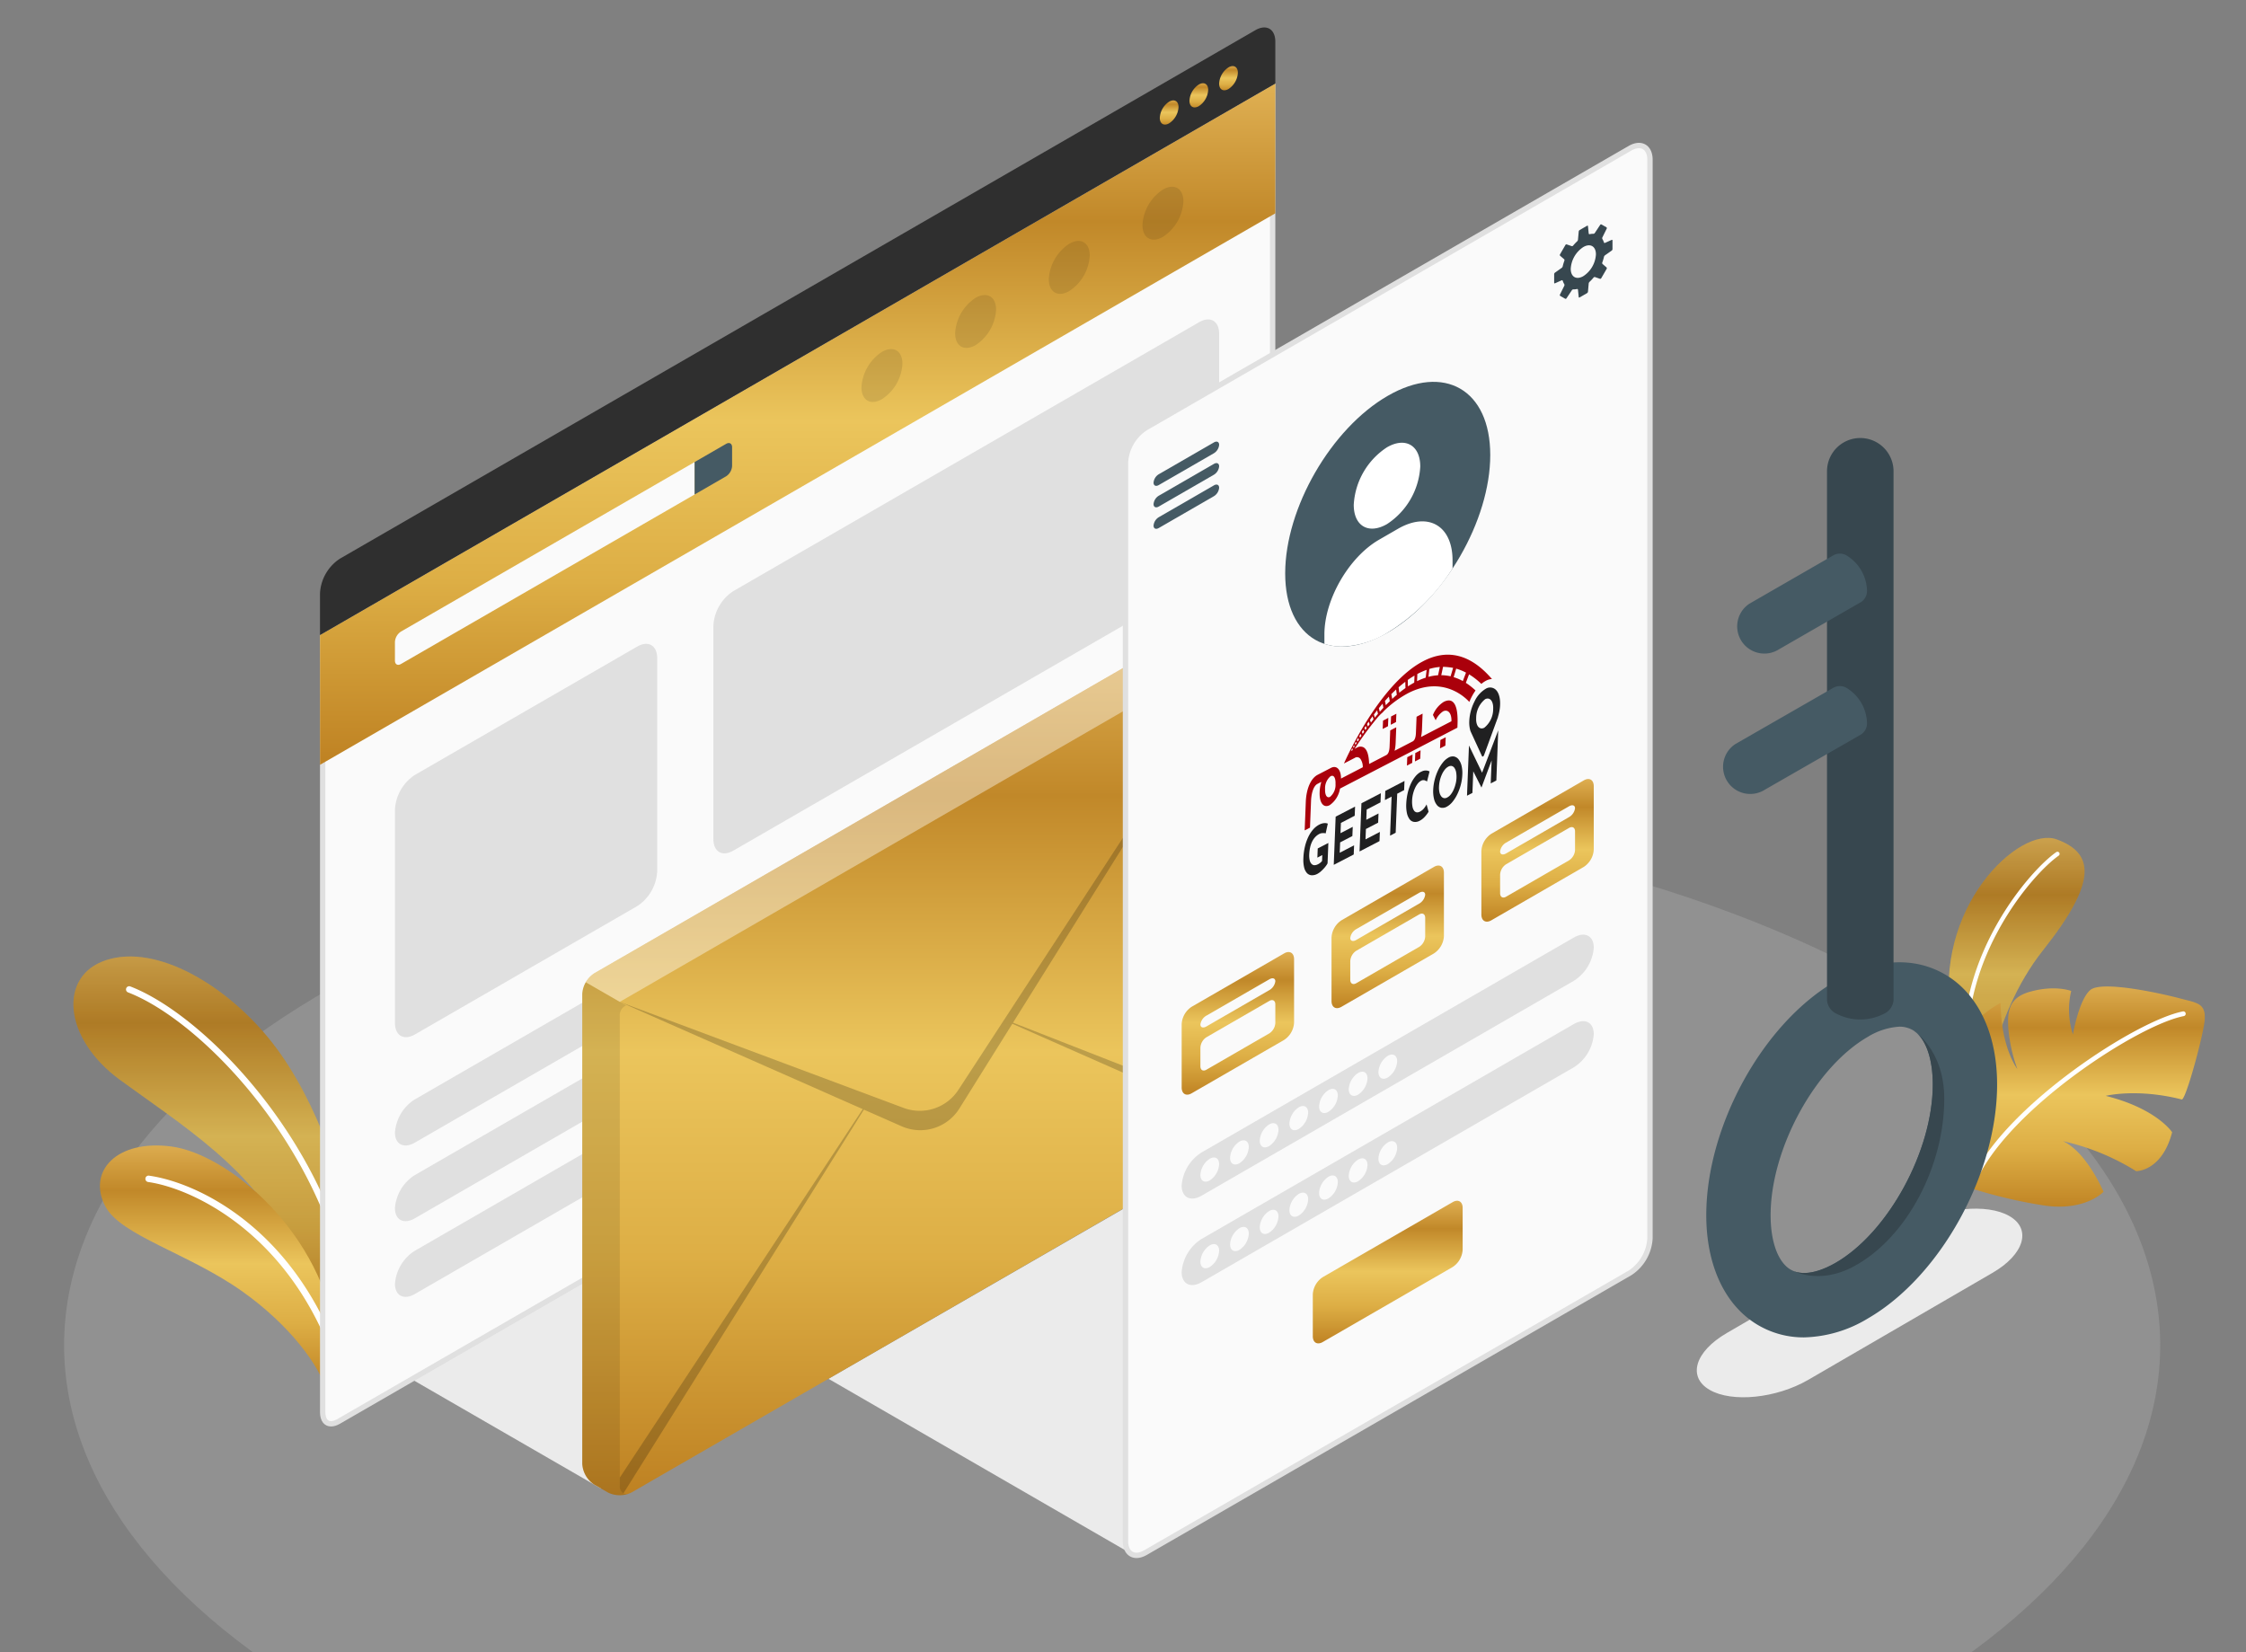 <svg xmlns="http://www.w3.org/2000/svg" xmlns:xlink="http://www.w3.org/1999/xlink" width="490.684" height="361" viewBox="0 0 490.684 361"><rect x="0" y="0" width="490.684" height="361" fill="#808080" stroke="none"/><defs><clipPath id="a"><rect x="-14" y="-6" width="490.684" height="361" fill="none"/></clipPath><linearGradient id="b" x1="0.5" x2="0.5" y2="1" gradientUnits="objectBoundingBox"><stop offset="0" stop-color="#e0b154"/><stop offset="0.204" stop-color="#c18829"/><stop offset="0.495" stop-color="#ebc55c"/><stop offset="0.73" stop-color="#ddae45"/><stop offset="1" stop-color="#be8122"/></linearGradient></defs><g transform="translate(14 6)" clip-path="url(#a)" style="isolation:isolate"><g transform="translate(-198.89 -330)"><g transform="translate(198.89 330)"><g transform="translate(0 170.864)"><path d="M85.952,419.488c89.419,45.718,234.4,45.719,323.816,0s89.42-119.841,0-165.559-234.4-45.719-323.817,0S-3.469,373.77,85.952,419.488Z" transform="translate(-18.886 -219.641)" fill="#f5f5f5" opacity="0.15"/></g><g transform="translate(76.37 257.221)"><path d="M375.752,345.805c4.9,2.829,14.532,1.855,21.512-2.175L437.5,320.263c6.98-4.03,8.657-9.6,3.746-12.43S426.7,305.969,419.716,310l-40.2,23.377C372.536,337.413,370.852,342.975,375.752,345.805Z" transform="translate(-92.615 -305.352)" fill="#ebebeb"/><path d="M135.614,367.251,94.691,343.623,135.614,320Z" transform="translate(-94.691 -305.249)" fill="#ebebeb"/><path d="M250.608,381.5l-65.959-38.106,65.975-38.031Z" transform="translate(-94.02 -305.358)" fill="#ebebeb"/></g><g transform="translate(2.039 177.068)"><g transform="translate(0 25.912)"><path d="M80.8,312.518c.115-9.572-6.57-29.481-16.353-42.029s-25.291-21.823-36.43-18.162c-10.375,3.41-9.419,16.979,3.009,26.111s31.136,20.643,36.461,36.235l11.338,19.19Z" transform="translate(-20.911 -251.519)" fill="url(#b)"/><path d="M80.8,312.518c.115-9.572-6.57-29.481-16.353-42.029s-25.291-21.823-36.43-18.162c-10.375,3.41-9.419,16.979,3.009,26.111s31.136,20.643,36.461,36.235l11.338,19.19Z" transform="translate(-20.911 -251.519)" opacity="0.1"/><g transform="translate(11.49 6.494)"><path d="M81.268,325.577a.7.7,0,0,1-.624-.57c-6.017-32.752-32.13-59.629-47.881-65.686a.7.7,0,0,1-.4-.9.692.692,0,0,1,.9-.4c16.05,6.173,42.646,33.491,48.754,66.739a.7.7,0,0,1-.561.814A.682.682,0,0,1,81.268,325.577Z" transform="translate(-32.316 -257.965)" fill="#fff"/></g><g transform="translate(5.791 41.299)"><path d="M76.187,346.175c-1.474-5.4-7.939-14.357-18.48-21.82-11.661-8.255-26.5-12.165-29.852-18.521-4.03-7.635,2.45-14.726,14.511-13.084s33.1,18.379,36.2,43.232Z" transform="translate(-26.659 -292.512)" fill="url(#b)"/><g transform="translate(9.935 6.586)"><path d="M78.518,340.509a.7.7,0,0,1-.6-.469c-9.684-28.113-30.922-38.195-40.8-39.6a.7.7,0,0,1-.594-.791.69.69,0,0,1,.791-.594c10.922,1.551,32.041,11.833,41.926,40.528a.7.7,0,0,1-.726.925Z" transform="translate(-36.52 -299.049)" fill="#fff"/></g></g></g><g transform="translate(409.377)"><g transform="translate(0.308)"><path d="M434.98,285.465s1.343-20.18,13.236-35.161,11.162-21.15,2.961-24.174-27.247,15.03-23.008,39.208S434.98,285.465,434.98,285.465Z" transform="translate(-427.561 -225.798)" fill="url(#b)"/><path d="M434.98,285.465s1.343-20.18,13.236-35.161,11.162-21.15,2.961-24.174-27.247,15.03-23.008,39.208S434.98,285.465,434.98,285.465Z" transform="translate(-427.561 -225.798)" opacity="0.1"/><g transform="translate(3.232 3.031)"><path d="M431.323,273.915a.468.468,0,0,1-.467-.439c-1.389-22.224,14.3-40.458,20.18-44.584a.468.468,0,0,1,.538.767c-5.76,4.047-21.148,21.934-19.784,43.759a.469.469,0,0,1-.438.5Z" transform="translate(-430.769 -228.807)" fill="#fff"/></g></g><g transform="translate(0 32.473)"><path d="M431.749,301.89a106.467,106.467,0,0,0,16.376,3.941c9.209,1.459,13.273-2.946,13.273-2.946s-3.626-8.637-8.856-11.061a51.392,51.392,0,0,1,15.983,6.557s5.624.085,7.862-8.5c0,0-3.333-5.165-14.511-7.955,0,0,6.8-1.712,16.6.788.735.292,3.868-10.8,4.816-15.925s-1.11-5.065-5.1-6.131-17.211-4.035-19.71-1.84-3.768,9.7-3.768,9.7a17.7,17.7,0,0,1-.375-9.514s-3.592-1.4-9.166.218c-4.559,1.326-4.782,4.429-4.575,7.935a34.277,34.277,0,0,0,1.974,8.9s-3.554-4.556-3.664-14.432c0,0-9.33,4.635-10.923,13.9C427.126,280.532,425.9,295.237,431.749,301.89Z" transform="translate(-427.256 -258.031)" fill="url(#b)"/><g transform="translate(5.735 5.434)"><path d="M433.466,300.048a.517.517,0,0,0,.466-.293c7.432-15.439,35.062-33.38,44.959-35.3a.518.518,0,1,0-.2-1.018C468.633,265.39,440.549,283.62,433,299.307a.515.515,0,0,0,.242.69A.508.508,0,0,0,433.466,300.048Z" transform="translate(-432.949 -263.424)" fill="#fff"/></g></g></g></g><g transform="translate(55.912 0)"><g transform="translate(-74.385 -49.951)" fill="#fafafa" stroke-miterlimit="10"><path d="M 76.798 355.037 C 75.653 355.036 74.97 354.091 74.97 352.507 L 74.97 183.041 L 282.509 63.217 L 282.511 232.007 C 282.511 233.252 282.085 234.675 281.311 236.014 C 280.537 237.354 279.518 238.435 278.44 239.057 L 78.455 354.519 C 77.868 354.858 77.295 355.037 76.798 355.037 Z" stroke="none"/><path d="M 76.799 355.621 L 76.799 354.452 C 77.193 354.452 77.665 354.3 78.162 354.012 L 278.147 238.55 C 280.195 237.368 281.926 234.372 281.926 232.007 L 281.924 64.23 L 75.555 183.379 L 75.555 352.507 C 75.555 353.183 75.702 353.74 75.969 354.075 C 76.172 354.328 76.443 354.452 76.799 354.452 L 76.799 355.621 M 76.798 355.621 C 75.367 355.621 74.385 354.48 74.385 352.507 L 74.385 182.703 L 283.094 62.204 L 283.096 232.007 C 283.096 234.789 281.142 238.172 278.732 239.563 L 78.747 355.025 C 78.047 355.43 77.385 355.621 76.798 355.621 Z" stroke="none" fill="#e0e0e0"/></g><path d="M74.385,182.7v28.354L283.092,90.56l0-28.356Z" transform="translate(-74.385 -49.951)" fill="url(#b)"/><path d="M90.632,183.6v4.066c0,.831.589,1.171,1.31.756l64.167-37.047V144.29L91.941,181.337A2.9,2.9,0,0,0,90.632,183.6Z" transform="translate(-74.263 -49.339)" fill="#fafafa"/><path d="M162.5,140.35c.722-.417,1.309-.079,1.309.756v4.066a2.894,2.894,0,0,1-1.309,2.267l-6.877,3.97v-7.088Z" transform="translate(-73.779 -49.37)" fill="#455a64"/><path d="M74.385,173.654a9.642,9.642,0,0,1,4.362-7.556L278.731,50.637c2.41-1.39,4.362-.263,4.362,2.519v9.139L74.385,182.794Z" transform="translate(-74.385 -50.042)" fill="#2f2f2f"/><g transform="translate(183.468 8.439)"><path d="M258.539,66.138a4.523,4.523,0,0,0-2.045,3.544c0,1.3.916,1.835,2.045,1.182a4.524,4.524,0,0,0,2.047-3.544C260.586,66.014,259.67,65.485,258.539,66.138Z" transform="translate(-256.494 -58.363)" fill="url(#b)"/><path d="M264.974,62.418a4.522,4.522,0,0,0-2.046,3.544c0,1.3.916,1.834,2.046,1.182A4.523,4.523,0,0,0,267.02,63.6C267.02,62.294,266.1,61.765,264.974,62.418Z" transform="translate(-256.446 -58.391)" fill="url(#b)"/><path d="M271.408,58.7a4.52,4.52,0,0,0-2.046,3.544c0,1.3.916,1.834,2.046,1.182a4.523,4.523,0,0,0,2.046-3.544C273.454,58.574,272.539,58.045,271.408,58.7Z" transform="translate(-256.398 -58.418)" fill="url(#b)"/></g><g transform="translate(118.297 34.809)" opacity="0.1"><path d="M216.588,108.68a9.885,9.885,0,0,0-4.473,7.747c0,2.853,2,4.01,4.473,2.583a9.886,9.886,0,0,0,4.472-7.747C221.06,108.41,219.058,107.253,216.588,108.68Z" transform="translate(-191.654 -84.418)"/><path d="M196.278,120.406a9.886,9.886,0,0,0-4.472,7.747c0,2.853,2,4.01,4.472,2.583a9.885,9.885,0,0,0,4.473-7.747C200.751,120.136,198.748,118.979,196.278,120.406Z" transform="translate(-191.806 -84.331)"/><path d="M236.9,96.953a9.888,9.888,0,0,0-4.473,7.748c0,2.853,2,4.01,4.473,2.583a9.888,9.888,0,0,0,4.473-7.748C241.371,96.684,239.368,95.527,236.9,96.953Z" transform="translate(-191.503 -84.505)"/><path d="M257.209,85.2a9.889,9.889,0,0,0-4.473,7.748c0,2.853,2,4.01,4.473,2.583a9.885,9.885,0,0,0,4.472-7.747C261.681,84.935,259.679,83.778,257.209,85.2Z" transform="translate(-191.351 -84.593)"/></g><path d="M94.994,212.358l48.568-28.041c2.41-1.39,4.363-.263,4.363,2.519v46.631a9.643,9.643,0,0,1-4.363,7.556L95,269.064c-2.409,1.391-4.362.264-4.362-2.519V219.914A9.645,9.645,0,0,1,94.994,212.358Z" transform="translate(-74.263 -49.045)" fill="#e0e0e0"/><path d="M164.053,172.717l101.765-58.757c2.409-1.39,4.362-.263,4.362,2.519v46.631a9.645,9.645,0,0,1-4.362,7.556L164.054,229.422c-2.409,1.391-4.362.264-4.362-2.519V180.272A9.642,9.642,0,0,1,164.053,172.717Z" transform="translate(-73.748 -49.57)" fill="#e0e0e0"/><g transform="translate(16.37 188.985)"><path d="M95,282.838l77.214-44.58c2.409-1.39,4.362-.4,4.362,2.207a9.352,9.352,0,0,1-4.361,7.244L95,292.289c-2.41,1.39-4.362.4-4.362-2.207A9.353,9.353,0,0,1,95,282.838Z" transform="translate(-90.633 -237.628)" fill="#e0e0e0"/><path d="M95,299.252l77.214-44.579c2.409-1.391,4.362-.4,4.362,2.206a9.352,9.352,0,0,1-4.361,7.244L95,308.7c-2.41,1.391-4.362.4-4.362-2.206A9.353,9.353,0,0,1,95,299.252Z" transform="translate(-90.633 -237.505)" fill="#e0e0e0"/><path d="M95,315.667l77.214-44.58c2.409-1.391,4.362-.4,4.362,2.206a9.349,9.349,0,0,1-4.361,7.244L95,325.117c-2.41,1.391-4.362.4-4.362-2.206A9.35,9.35,0,0,1,95,315.667Z" transform="translate(-90.633 -237.383)" fill="#e0e0e0"/></g></g><g transform="translate(113.201 128.725)"><g transform="translate(0 0)"><g transform="translate(0.004 0.001)"><path d="M131.253,260.284a5.784,5.784,0,0,1,2.617-4.534l133.9-77.309a5.785,5.785,0,0,1,5.235,0l2.95,1.7a5.784,5.784,0,0,1,2.617,4.534V287.317a5.809,5.809,0,0,1-2.617,4.534l-133.9,77.309a5.813,5.813,0,0,1-5.235,0l-2.95-1.7a5.809,5.809,0,0,1-2.617-4.534Z" transform="translate(-131.253 -177.815)" fill="url(#b)"/></g><path d="M132.011,257.706l7.429,4.284L277.8,182.1a5.412,5.412,0,0,0-1.845-1.956l-2.96-1.7a5.718,5.718,0,0,0-5.225,0l-133.9,77.3A5.327,5.327,0,0,0,132.011,257.706Z" transform="translate(-131.243 -177.814)" fill="#fff" opacity="0.4"/><path d="M131.249,259.689V362.326a5.772,5.772,0,0,0,2.625,4.533l2.947,1.709a4.2,4.2,0,0,0,.718.322,5.655,5.655,0,0,0,1.077.248,6.411,6.411,0,0,0,2.067-.074c.173-.036.348-.087.508-.136a2.36,2.36,0,0,0,.31-.124,1.552,1.552,0,0,1-1.251-.024,1.813,1.813,0,0,1-.8-1.722V264.419a2.294,2.294,0,0,1,1.362-2.228l-1.362-.793-7.429-4.284A5.374,5.374,0,0,0,131.249,259.689Z" transform="translate(-131.249 -177.222)" opacity="0.1"/><path d="M139.385,261.96,201.4,285.127a10.075,10.075,0,0,0,11.962-3.938l9.958-15.256,54.926-84.149L225.3,266.506l53.212,20.825a5.445,5.445,0,0,1-.817,2.612l-52.544-23.2L213.58,285.263a10.077,10.077,0,0,1-12.617,3.876l-8.24-3.637L140.19,369.34a1.813,1.813,0,0,1-.8-1.722V365.91l53.081-80.52Z" transform="translate(-131.188 -177.784)" opacity="0.2"/></g></g><g transform="translate(231.883 25.797)"><path d="M249.052,144.918V380.567c0,2.782,1.953,3.909,4.362,2.519l105.863-61.119a9.644,9.644,0,0,0,4.362-7.556V78.762c0-2.782-1.953-3.909-4.362-2.519L253.414,137.362A9.645,9.645,0,0,0,249.052,144.918Z" transform="translate(-249.052 -75.648)" fill="#fafafa" stroke="#e0e0e0" stroke-miterlimit="10" stroke-width="1.17"/><path d="M255.142,148.83a2.392,2.392,0,0,1,1.133-1.837l12.059-6.959c.627-.362,1.134-.126,1.134.526a2.391,2.391,0,0,1-1.134,1.837l-12.059,6.96C255.65,149.718,255.142,149.482,255.142,148.83Z" transform="translate(-249.007 -75.169)" fill="#455a64"/><path d="M255.142,153.488a2.392,2.392,0,0,1,1.133-1.836l12.059-6.96c.627-.362,1.134-.126,1.134.526a2.391,2.391,0,0,1-1.134,1.837l-12.059,6.96C255.65,154.376,255.142,154.14,255.142,153.488Z" transform="translate(-249.007 -75.134)" fill="#455a64"/><path d="M255.142,158.146a2.392,2.392,0,0,1,1.133-1.837l12.059-6.96c.627-.362,1.134-.126,1.134.526a2.391,2.391,0,0,1-1.134,1.837l-12.059,6.96C255.65,159.034,255.142,158.8,255.142,158.146Z" transform="translate(-249.007 -75.099)" fill="#455a64"/><path d="M354.759,98.141V96.259a.122.122,0,0,0-.185-.12l-1.451.654a.173.173,0,0,1-.242-.112,3.179,3.179,0,0,0-.323-.719.4.4,0,0,1-.021-.352l.966-1.949a.217.217,0,0,0-.086-.283l-1.049-.606a.222.222,0,0,0-.289.067l-1.2,1.812a.4.4,0,0,1-.315.156,3.264,3.264,0,0,0-.785.081.173.173,0,0,1-.218-.154l-.159-1.583a.121.121,0,0,0-.2-.1l-1.629.941a.438.438,0,0,0-.194.3l-.163,1.813a.607.607,0,0,1-.169.339,9.747,9.747,0,0,0-.906.958.312.312,0,0,1-.32.091l-1.046-.365a.255.255,0,0,0-.294.109l-1.2,2.075a.255.255,0,0,0,.052.308l.839.723a.31.31,0,0,1,.082.322,9.861,9.861,0,0,0-.377,1.263.61.61,0,0,1-.209.316L342.18,103.3a.44.44,0,0,0-.166.32V105.5a.121.121,0,0,0,.185.12l1.451-.654a.173.173,0,0,1,.242.112,3.167,3.167,0,0,0,.323.719.4.4,0,0,1,.021.352l-.966,1.949a.219.219,0,0,0,.086.284l1.049.605a.222.222,0,0,0,.289-.067l1.205-1.812a.4.4,0,0,1,.315-.156,3.263,3.263,0,0,0,.785-.081.173.173,0,0,1,.218.154l.159,1.583a.121.121,0,0,0,.2.1l1.629-.941a.439.439,0,0,0,.194-.3l.163-1.813a.609.609,0,0,1,.17-.339,9.869,9.869,0,0,0,.9-.958.312.312,0,0,1,.32-.091l1.046.365a.255.255,0,0,0,.294-.109l1.2-2.074a.256.256,0,0,0-.052-.309l-.839-.723a.31.31,0,0,1-.081-.322,9.86,9.86,0,0,0,.377-1.263.61.61,0,0,1,.209-.316l1.489-1.048A.44.44,0,0,0,354.759,98.141Zm-6.372,5.918c-1.521.878-2.753.166-2.753-1.59a6.086,6.086,0,0,1,2.753-4.769c1.52-.878,2.752-.166,2.752,1.59A6.087,6.087,0,0,1,348.387,104.059Z" transform="translate(-248.359 -75.52)" fill="#37474f"/><g transform="translate(34.897 51.633)"><path d="M306.087,144.223c12.37-7.141,22.4-1.352,22.4,12.931s-10.027,31.65-22.4,38.792-22.4,1.352-22.4-12.931S293.718,151.365,306.087,144.223Z" transform="translate(-283.691 -141.164)" fill="#455a64"/><path d="M305.819,155.365c4.013-2.317,7.267-.439,7.267,4.194a16.063,16.063,0,0,1-7.267,12.586c-4.013,2.316-7.266.438-7.266-4.2A16.059,16.059,0,0,1,305.819,155.365Z" transform="translate(-283.58 -141.066)" fill="#fff"/><path d="M320.186,179.946c0-7.613-5.346-10.7-11.937-6.892l-4.122,2.379c-6.592,3.806-11.937,13.064-11.937,20.676v2.076a12.245,12.245,0,0,0,3.849.594,20.2,20.2,0,0,0,9.985-3.06,44.123,44.123,0,0,0,14.163-14.009Z" transform="translate(-283.628 -140.938)" fill="#fff"/></g><path d="M331.6,227.8l13.752-7.94c.722-.417,1.308-.227,1.308.426a2.62,2.62,0,0,1-1.308,1.937l-13.752,7.94c-.722.417-1.309.227-1.309-.426A2.624,2.624,0,0,1,331.6,227.8Z" transform="translate(-248.446 -74.574)" fill="#37474f"/><g transform="translate(12.278 176.219)"><path d="M263.42,262.519l20.192-11.658c1.2-.7,2.181-.132,2.181,1.259v13.865a4.819,4.819,0,0,1-2.181,3.778L263.42,281.419c-1.2.7-2.181.132-2.181-1.259V266.3A4.822,4.822,0,0,1,263.42,262.519Z" transform="translate(-261.239 -250.562)" fill="url(#b)"/><path d="M266.611,264.413l13.751-7.94c.722-.417,1.309-.227,1.309.426a2.624,2.624,0,0,1-1.309,1.937l-13.751,7.94c-.723.417-1.309.226-1.309-.426A2.618,2.618,0,0,1,266.611,264.413Z" transform="translate(-261.209 -250.52)" fill="#fafafa"/><path d="M265.3,271.371v4.065c0,.834.585,1.173,1.309.756l13.751-7.94a2.894,2.894,0,0,0,1.309-2.267v-4.066c0-.834-.586-1.173-1.309-.756L266.611,269.1A2.89,2.89,0,0,0,265.3,271.371Z" transform="translate(-261.209 -250.485)" fill="#fafafa"/></g><g transform="translate(45.016 157.318)"><path d="M295.916,243.757,316.108,232.1c1.2-.7,2.181-.132,2.181,1.259v13.865A4.822,4.822,0,0,1,316.108,251l-20.192,11.657c-1.2.7-2.181.132-2.181-1.259V247.535A4.823,4.823,0,0,1,295.916,243.757Z" transform="translate(-293.735 -231.801)" fill="url(#b)"/><path d="M299.107,245.652l13.751-7.94c.722-.418,1.309-.227,1.309.425a2.621,2.621,0,0,1-1.309,1.937l-13.751,7.94c-.723.417-1.309.227-1.309-.425A2.618,2.618,0,0,1,299.107,245.652Z" transform="translate(-293.705 -231.759)" fill="#fafafa"/><path d="M297.8,252.61v4.065c0,.834.585,1.173,1.309.756l13.751-7.94a2.894,2.894,0,0,0,1.309-2.267v-4.066c0-.834-.585-1.173-1.309-.756l-13.751,7.94A2.893,2.893,0,0,0,297.8,252.61Z" transform="translate(-293.705 -231.724)" fill="#fafafa"/></g><g transform="translate(77.755 138.416)"><path d="M328.412,224.995,348.6,213.336c1.2-.7,2.181-.131,2.181,1.259V228.46a4.822,4.822,0,0,1-2.181,3.778L328.413,243.9c-1.2.7-2.182.132-2.182-1.259V228.773A4.822,4.822,0,0,1,328.412,224.995Z" transform="translate(-326.231 -213.039)" fill="url(#b)"/><path d="M331.6,226.889l13.751-7.94c.723-.417,1.309-.227,1.309.426a2.618,2.618,0,0,1-1.309,1.937l-13.751,7.94c-.722.417-1.309.227-1.309-.426A2.624,2.624,0,0,1,331.6,226.889Z" transform="translate(-326.201 -212.996)" fill="#fafafa"/><path d="M330.294,233.847v4.065c0,.835.586,1.174,1.309.756l13.751-7.94a2.89,2.89,0,0,0,1.309-2.267V224.4c0-.835-.586-1.173-1.309-.756L331.6,231.58A2.894,2.894,0,0,0,330.294,233.847Z" transform="translate(-326.201 -212.961)" fill="#fafafa"/></g><path d="M265.6,294.365l81.307-46.943c2.409-1.391,4.362-.4,4.362,2.206a9.356,9.356,0,0,1-4.362,7.245L265.6,303.815c-2.409,1.391-4.362.4-4.362-2.206A9.354,9.354,0,0,1,265.6,294.365Z" transform="translate(-248.961 -74.371)" fill="#e0e0e0"/><path d="M265.6,313.126l81.307-46.942c2.409-1.391,4.362-.4,4.362,2.206a9.354,9.354,0,0,1-4.362,7.244L265.6,322.577c-2.409,1.391-4.362.4-4.362-2.206A9.356,9.356,0,0,1,265.6,313.126Z" transform="translate(-248.961 -74.231)" fill="#e0e0e0"/><path d="M291.855,321.184,320.23,304.8c1.2-.7,2.181-.131,2.181,1.259v9.14a4.824,4.824,0,0,1-2.182,3.778L291.855,335.36c-1.2.7-2.181.132-2.181-1.259v-9.139A4.82,4.82,0,0,1,291.855,321.184Z" transform="translate(-248.749 -73.941)" fill="url(#b)"/><g transform="translate(16.37 198.615)"><path d="M267.347,295.393a4.523,4.523,0,0,0-2.046,3.544c0,1.3.917,1.834,2.046,1.182a4.523,4.523,0,0,0,2.046-3.544C269.393,295.269,268.478,294.74,267.347,295.393Z" transform="translate(-265.301 -272.626)" fill="#fafafa"/><path d="M273.781,291.672a4.525,4.525,0,0,0-2.045,3.545c0,1.3.916,1.834,2.045,1.182a4.523,4.523,0,0,0,2.046-3.545C275.827,291.549,274.912,291.02,273.781,291.672Z" transform="translate(-265.253 -272.654)" fill="#fafafa"/><path d="M280.216,287.952a4.523,4.523,0,0,0-2.046,3.544c0,1.306.916,1.835,2.046,1.182a4.523,4.523,0,0,0,2.046-3.544C282.262,287.829,281.345,287.3,280.216,287.952Z" transform="translate(-265.205 -272.681)" fill="#fafafa"/><path d="M286.65,284.232a4.523,4.523,0,0,0-2.046,3.544c0,1.306.916,1.835,2.046,1.182a4.52,4.52,0,0,0,2.046-3.544C288.7,284.109,287.781,283.58,286.65,284.232Z" transform="translate(-265.157 -272.709)" fill="#fafafa"/><path d="M293.084,280.512a4.526,4.526,0,0,0-2.046,3.544c0,1.306.917,1.835,2.046,1.182a4.521,4.521,0,0,0,2.046-3.544C295.13,280.388,294.215,279.859,293.084,280.512Z" transform="translate(-265.109 -272.737)" fill="#fafafa"/><path d="M299.519,276.792a4.522,4.522,0,0,0-2.046,3.544c0,1.3.916,1.835,2.046,1.182a4.525,4.525,0,0,0,2.045-3.544C301.564,276.668,300.649,276.139,299.519,276.792Z" transform="translate(-265.061 -272.765)" fill="#fafafa"/><path d="M305.953,273.072a4.52,4.52,0,0,0-2.046,3.544c0,1.3.916,1.834,2.046,1.182A4.526,4.526,0,0,0,308,274.254C308,272.948,307.082,272.419,305.953,273.072Z" transform="translate(-265.013 -272.792)" fill="#fafafa"/></g><g transform="translate(16.37 217.537)"><path d="M267.347,314.175a4.525,4.525,0,0,0-2.046,3.544c0,1.3.917,1.834,2.046,1.182a4.523,4.523,0,0,0,2.046-3.544C269.393,314.051,268.478,313.522,267.347,314.175Z" transform="translate(-265.301 -291.408)" fill="#fafafa"/><path d="M273.781,310.455A4.522,4.522,0,0,0,271.736,314c0,1.3.916,1.834,2.045,1.182a4.523,4.523,0,0,0,2.046-3.544C275.827,310.331,274.912,309.8,273.781,310.455Z" transform="translate(-265.253 -291.436)" fill="#fafafa"/><path d="M280.216,306.735a4.52,4.52,0,0,0-2.046,3.544c0,1.3.916,1.834,2.046,1.182a4.526,4.526,0,0,0,2.046-3.545C282.262,306.611,281.345,306.082,280.216,306.735Z" transform="translate(-265.205 -291.463)" fill="#fafafa"/><path d="M286.65,303.014a4.523,4.523,0,0,0-2.046,3.544c0,1.306.916,1.835,2.046,1.182A4.52,4.52,0,0,0,288.7,304.2C288.7,302.891,287.781,302.362,286.65,303.014Z" transform="translate(-265.157 -291.491)" fill="#fafafa"/><path d="M293.084,299.294a4.526,4.526,0,0,0-2.046,3.544c0,1.306.917,1.835,2.046,1.182a4.52,4.52,0,0,0,2.046-3.544C295.13,299.171,294.215,298.642,293.084,299.294Z" transform="translate(-265.109 -291.519)" fill="#fafafa"/><path d="M299.519,295.574a4.523,4.523,0,0,0-2.046,3.544c0,1.306.916,1.835,2.046,1.182a4.522,4.522,0,0,0,2.045-3.544C301.564,295.451,300.649,294.921,299.519,295.574Z" transform="translate(-265.061 -291.547)" fill="#fafafa"/><path d="M305.953,291.854a4.522,4.522,0,0,0-2.046,3.544c0,1.306.916,1.834,2.046,1.182A4.525,4.525,0,0,0,308,293.036C308,291.73,307.082,291.2,305.953,291.854Z" transform="translate(-265.013 -291.574)" fill="#fafafa"/></g><g transform="translate(38.861 111.245)"><g transform="translate(0.289)"><path d="M188.079,370.249c4.647-2.412,9.827-2.133,15.007,3.909a2.867,2.867,0,0,0-1.275.348,5.312,5.312,0,0,0-1.041.712,15.69,15.69,0,0,0-2.69-2.094l-.7,1.859a15.079,15.079,0,0,1,2.115,1.672,12.509,12.509,0,0,0-1.356,2.506c-.627-.711-5.623-5.942-13.426-1.892a23.041,23.041,0,0,0-5.267,3.9,2.946,2.946,0,0,1-.517.518l-.158.146q-.294.3-.6.633a68.726,68.726,0,0,0-5.095,6.939l.7-.363a1.5,1.5,0,0,1,1.187,0c.8.4,1.225,1.621,1.284,3.671L180,390.767c.435-.226.678-.851.719-1.861l.138-3.526,1.317-.683-.135,3.446a8.869,8.869,0,0,1-.223,1.682l3.945-2.047c.439-.228.674-.849.713-1.859l.139-3.526,1.316-.683-.135,3.446a9.071,9.071,0,0,1-.213,1.671l6.647-3.449c.072-1.733-.74-2.692-1.827-2.164a4.576,4.576,0,0,0-1.613,1.955c-.116-.239-.312-.615-.595-1.166a5.935,5.935,0,0,1,2.352-2.859c2.165-1.109,3.18.779,3.017,4.909l-.028.726-25.652,13.314a5.491,5.491,0,0,1-2.244,3.615c-1.4.727-2.294-.582-2.2-2.865a8.389,8.389,0,0,1,.369-2.221l-.85.441c-.777.4-1.321,1.825-1.4,3.738l-.228,5.823-1.161.6.244-6.231c.111-2.807,1.065-5.126,2.6-5.92l2.93-1.521c1.233-.612,2.183.412,2.16,2.347l4.764-2.472a3.089,3.089,0,0,0-.511-1.808.9.9,0,0,0-1.238-.241l-2.366,1.228C170.875,392.318,178.3,375.325,188.079,370.249ZM167.722,399.89a3.4,3.4,0,0,0,1.184-2.8c.052-1.316-.366-2.075-1.08-1.7a3.409,3.409,0,0,0-1.2,2.822c-.05,1.28.394,2.046,1.094,1.683m29-25.3.695-1.842a11.048,11.048,0,0,0-2.147-.872l-.556,1.862a10.268,10.268,0,0,1,2.008.852m-2.673-1.041.552-1.846a16.836,16.836,0,0,0-2.2-.226l-.39,1.833a9.774,9.774,0,0,1,2.037.239m-2.735-.226.384-1.809a10.617,10.617,0,0,0-2.287.432l-.2,1.722a10.66,10.66,0,0,1,2.106-.345m-2.707.523.206-1.7a14.561,14.561,0,0,0-1.905.832l-.127.066-.061,1.571a12.868,12.868,0,0,1,1.889-.766m-5.768,3.291c.44-.356.887-.695,1.348-1.02l-.04-1.368c-.5.38-.985.782-1.463,1.2l.15,1.189,0,0m3.267-2.214.06-1.535c-.5.288-1,.617-1.475.958l.034,1.406c.455-.3.914-.574,1.381-.83m-4.806,3.562c.326-.311.66-.605,1-.9l-.152-1.153q-.53.489-1.047,1.014l.2,1.035m-1.407,1.385c.286-.3.579-.592.872-.879l-.194-1c-.289.307-.58.628-.861.945l.183.93m-1.315,1.445c.258-.3.521-.59.792-.888l-.176-.892c-.277.322-.55.648-.813.977l.192.8,0,0m-1.075,1.277c.226-.281.451-.555.686-.834l-.184-.773c-.245.313-.48.62-.712.933l.211.674m-.853,1.084c.184-.238.377-.488.566-.728l-.2-.66c-.194.264-.388.53-.573.789l.2.6m-.647.856.369-.49-.2-.574c-.124.177-.247.356-.366.531l.194.533m-1.138,1.609c.1-.152.2-.3.308-.452l-.188-.451c-.105.169-.206.327-.306.479l.181.426,0,0m.579-.835c.095-.134.19-.262.279-.394l-.181-.518c-.1.152-.2.3-.3.445l.2.467m-1.14,1.667c.095-.141.191-.291.291-.435l-.177-.408c-.1.167-.2.323-.293.48l.178.363m-.544.845c.086-.144.182-.286.278-.443l-.166-.349-.287.484.171.31,0,0m-.449.71c.076-.118.158-.245.234-.378l-.159-.3c-.082.142-.158.275-.23.4l.155.268m-.8,1.371c0-.007.072-.131.206-.365l-.124-.256c-.083.156-.155.294-.213.4l.112.227.014-.007,0,0m.408-.711c.058-.1.119-.2.187-.318l-.147-.259c-.062.111-.12.22-.174.318l.129.261,0,0m-.724.867v-.008l0,.01,0,0" transform="translate(-162.168 -368.832)" fill="#aa000b"/></g><g transform="translate(0 36.797)"><path d="M165.317,411.053a2.836,2.836,0,0,1,1.042-.32,1.715,1.715,0,0,1,.824.106l-.473,2.141a1.035,1.035,0,0,0-.4-.073,2.79,2.79,0,0,0-.5.026,1.613,1.613,0,0,0-.462.148l-.042.021a3.418,3.418,0,0,0-.863.661,4.113,4.113,0,0,0-.683.989,5.5,5.5,0,0,0-.439,1.268,8.574,8.574,0,0,0-.2,1.555,4.53,4.53,0,0,0,.1,1.259,1.713,1.713,0,0,0,.39.788.9.9,0,0,0,.625.3,1.617,1.617,0,0,0,.784-.2l.039-.02.061-.031a2.449,2.449,0,0,0,.426-.286,1.9,1.9,0,0,0,.379-.4l.049-1.273-1.073.558.078-2.006,2.322-1.2-.174,4.449a3.448,3.448,0,0,1-.364.58,6.517,6.517,0,0,1-.559.661,7.834,7.834,0,0,1-.642.611,3.965,3.965,0,0,1-.612.424l-.039.02a2.364,2.364,0,0,1-1.318.307,1.5,1.5,0,0,1-1-.514,2.885,2.885,0,0,1-.6-1.269,7.179,7.179,0,0,1-.149-1.91,13.171,13.171,0,0,1,.359-2.65,10.427,10.427,0,0,1,.769-2.137,7.113,7.113,0,0,1,1.065-1.585,4.65,4.65,0,0,1,1.23-.972Z" transform="translate(-161.839 -410.723)" fill="#202021"/></g><g transform="translate(6.643 33.19)"><path d="M174.057,406.617l-.078,2-3.017,1.566-.088,2.246,2.674-1.388-.079,2.007-2.674,1.388-.089,2.268,3.136-1.627-.079,2.006-4.361,2.263.413-10.527Z" transform="translate(-169.402 -406.617)" fill="#202021"/></g><g transform="translate(12.275 30.265)"><path d="M180.472,403.287l-.078,2-3.021,1.568-.088,2.246,2.674-1.388-.079,2.007-2.674,1.388-.089,2.268,3.136-1.627-.079,2.006-4.361,2.263.413-10.527Z" transform="translate(-175.813 -403.287)" fill="#202021"/></g><g transform="translate(17.816 27.589)"><path d="M186.4,400.241l-.078,2-1.513.785-.335,8.528-1.225.636.335-8.528-1.458.757.078-2Z" transform="translate(-182.121 -400.241)" fill="#202021"/></g><g transform="translate(22.465 25.301)"><path d="M190.739,397.888a1.973,1.973,0,0,1,1.02-.249,1.667,1.667,0,0,1,.762.209l-.557,2.2a1.837,1.837,0,0,0-.54-.275,1.053,1.053,0,0,0-.77.114l-.028.015a2.258,2.258,0,0,0-.691.608,4.7,4.7,0,0,0-.6,1,7.316,7.316,0,0,0-.435,1.273,6.988,6.988,0,0,0-.194,1.4,5.832,5.832,0,0,0,.078,1.32,2.226,2.226,0,0,0,.333.881.88.88,0,0,0,.562.392,1.16,1.16,0,0,0,.73-.143l.033-.018.059-.029a2.783,2.783,0,0,0,.806-.683,5.089,5.089,0,0,0,.562-.855l.434,1.6a5.614,5.614,0,0,1-.39.58,6.243,6.243,0,0,1-.689.778,3.641,3.641,0,0,1-.834.6l-.054.028a1.975,1.975,0,0,1-1.294.222,1.474,1.474,0,0,1-.938-.639,3.591,3.591,0,0,1-.547-1.354,7.9,7.9,0,0,1-.131-1.912,12.835,12.835,0,0,1,.3-2.315,10.608,10.608,0,0,1,.685-2.05,7.287,7.287,0,0,1,1-1.632,4.032,4.032,0,0,1,1.189-1.01l.061-.031Z" transform="translate(-187.413 -397.636)" fill="#202021"/></g><g transform="translate(28.361 22.219)"><path d="M200.327,396.173a6.89,6.89,0,0,1,.166,1.936,10.23,10.23,0,0,1-.329,2.214,11.051,11.051,0,0,1-.762,2.069,8.3,8.3,0,0,1-1.065,1.685,4.2,4.2,0,0,1-1.246,1.052,1.864,1.864,0,0,1-1.214.224,1.639,1.639,0,0,1-.965-.632,3.439,3.439,0,0,1-.614-1.355,7.074,7.074,0,0,1-.165-1.958,10.555,10.555,0,0,1,.329-2.192,11.48,11.48,0,0,1,.748-2.077,8.3,8.3,0,0,1,1.057-1.7,4.128,4.128,0,0,1,1.246-1.069,1.786,1.786,0,0,1,1.212-.207,1.708,1.708,0,0,1,.973.649A3.613,3.613,0,0,1,200.327,396.173Zm-1.3,3.978a6.091,6.091,0,0,0,.1-2.64,2.468,2.468,0,0,0-.365-.872,1.022,1.022,0,0,0-.574-.414,1.137,1.137,0,0,0-.744.135,2.571,2.571,0,0,0-.764.648,5.049,5.049,0,0,0-.637,1.042,7.112,7.112,0,0,0-.643,2.7,4.574,4.574,0,0,0,.095,1.233,2.28,2.28,0,0,0,.374.852,1.03,1.03,0,0,0,.589.407,1.067,1.067,0,0,0,.723-.125l.03-.017.028-.014a2.45,2.45,0,0,0,.723-.625,4.738,4.738,0,0,0,.623-1.036,6.72,6.72,0,0,0,.439-1.275" transform="translate(-194.125 -394.127)" fill="#202021"/></g><g transform="translate(35.751 16.53)"><path d="M209.364,387.65l-.412,10.954-1.23.638.2-5.024L205.7,400.15l-1.791-3.543-.185,4.711-1.184.614.43-10.963,2.866,5.934Z" transform="translate(-202.539 -387.65)" fill="#202021"/></g><g transform="translate(19.088 12.899)"><path d="M184.8,383.517l-.071,1.817-1.156.6.071-1.817Z" transform="translate(-183.569 -383.517)" fill="#aa000b"/></g><g transform="translate(17.333 13.81)"><path d="M182.8,384.554l-.071,1.817-1.156.6.071-1.817Z" transform="translate(-181.571 -384.554)" fill="#aa000b"/></g><g transform="translate(24.38 20.892)"><path d="M190.822,392.616l-.072,1.832-1.156.6.072-1.832Z" transform="translate(-189.594 -392.616)" fill="#aa000b"/></g><g transform="translate(22.63 21.8)"><path d="M188.829,393.651l-.072,1.832-1.156.6.072-1.832Z" transform="translate(-187.601 -393.651)" fill="#aa000b"/></g><g transform="translate(29.861 18.043)"><path d="M197.071,389.373,197,391.2l-1.166.6.072-1.832Z" transform="translate(-195.833 -389.373)" fill="#aa000b"/></g><g transform="translate(10.308 21.217)"><path d="M173.579,392.986v.007l0,0Z" transform="translate(-173.574 -392.986)" fill="#8b8a8a"/></g><g transform="translate(36.238 7.179)"><path d="M209,377.594c.974,1.075,1.123,3.455.362,5.844l.027-.014-3.044,8.31a.6.6,0,0,1-.242.332.153.153,0,0,1-.226-.083l-2.5-5.43a6.415,6.415,0,0,1-.271-2.245,10.4,10.4,0,0,1,1.134-4.242,6.292,6.292,0,0,1,2.44-2.778A1.8,1.8,0,0,1,209,377.594Zm-2.655,8.222a5.221,5.221,0,0,0,1.979-4.1c.093-1.7-.679-2.675-1.733-2.178a5.214,5.214,0,0,0-1.979,4.1c-.1,1.7.679,2.667,1.733,2.17" transform="translate(-203.093 -377.005)" fill="#202021"/></g></g></g><g transform="translate(358.769 89.703)"><g transform="translate(0 0)"><g transform="translate(0 114.549)"><path d="M396.344,334.737a19.617,19.617,0,0,1-9.921-2.623C379.163,327.921,375,319.148,375,308.044c0-19.528,12.411-41.99,28.255-51.137,8.531-4.925,17-5.459,23.859-1.5,7.26,4.192,11.424,12.965,11.424,24.069,0,19.528-12.411,41.99-28.254,51.137A28.074,28.074,0,0,1,396.344,334.737Zm20.814-67.887a14.919,14.919,0,0,0-6.876,2.229c-11.507,6.643-21.227,24.486-21.227,38.965,0,5.859,1.643,10.307,4.4,11.9,3.134,1.809,7.487-.165,9.8-1.5,11.506-6.643,21.227-24.486,21.227-38.965,0-5.859-1.644-10.307-4.4-11.9A5.773,5.773,0,0,0,417.158,266.85Z" transform="translate(-374.999 -252.782)" fill="#455a64"/><path d="M426.858,282.492c0-10.968-6.91-15.024-6.91-15.024h0c2.752,1.59,4.4,6.038,4.4,11.9,0,14.478-9.721,32.321-21.227,38.965-2.316,1.336-6.669,3.31-9.8,1.5,0,0,5.832,3.619,13.888-.777C418.865,312.693,426.858,296.969,426.858,282.492Z" transform="translate(-374.862 -252.672)" fill="#37474f"/></g><path d="M415.716,146.348a7.267,7.267,0,0,0-14.535,0v.02h0V261.931h0a3.61,3.61,0,0,0,2.129,2.967,11.354,11.354,0,0,0,10.277,0,3.612,3.612,0,0,0,2.129-2.967h0V146.368h0Z" transform="translate(-374.804 -139.081)" fill="#37474f"/><path d="M410.056,171.985a9.274,9.274,0,0,0-4.2-7.269,2.912,2.912,0,0,0-3-.265l0-.006-17.932,10.331-.433.258a.975.975,0,0,0-.175.1,5.691,5.691,0,0,0-.858.7,5.94,5.94,0,0,0,7.005,9.443c.114-.062.228-.135.34-.2l18.045-10.393,0,0A2.957,2.957,0,0,0,410.056,171.985Z" transform="translate(-374.949 -138.894)" fill="#455a64"/><path d="M410.079,200.71a9.276,9.276,0,0,0-4.2-7.269,2.914,2.914,0,0,0-3-.265l0-.006L381.861,205.24l-.434.258a.965.965,0,0,0-.175.1,5.621,5.621,0,0,0-.857.7,5.939,5.939,0,0,0,7,9.443c.114-.062.228-.135.34-.2l21.129-12.131,0-.005A2.956,2.956,0,0,0,410.079,200.71Z" transform="translate(-374.972 -138.68)" fill="#455a64"/></g></g></g></g></g></svg>